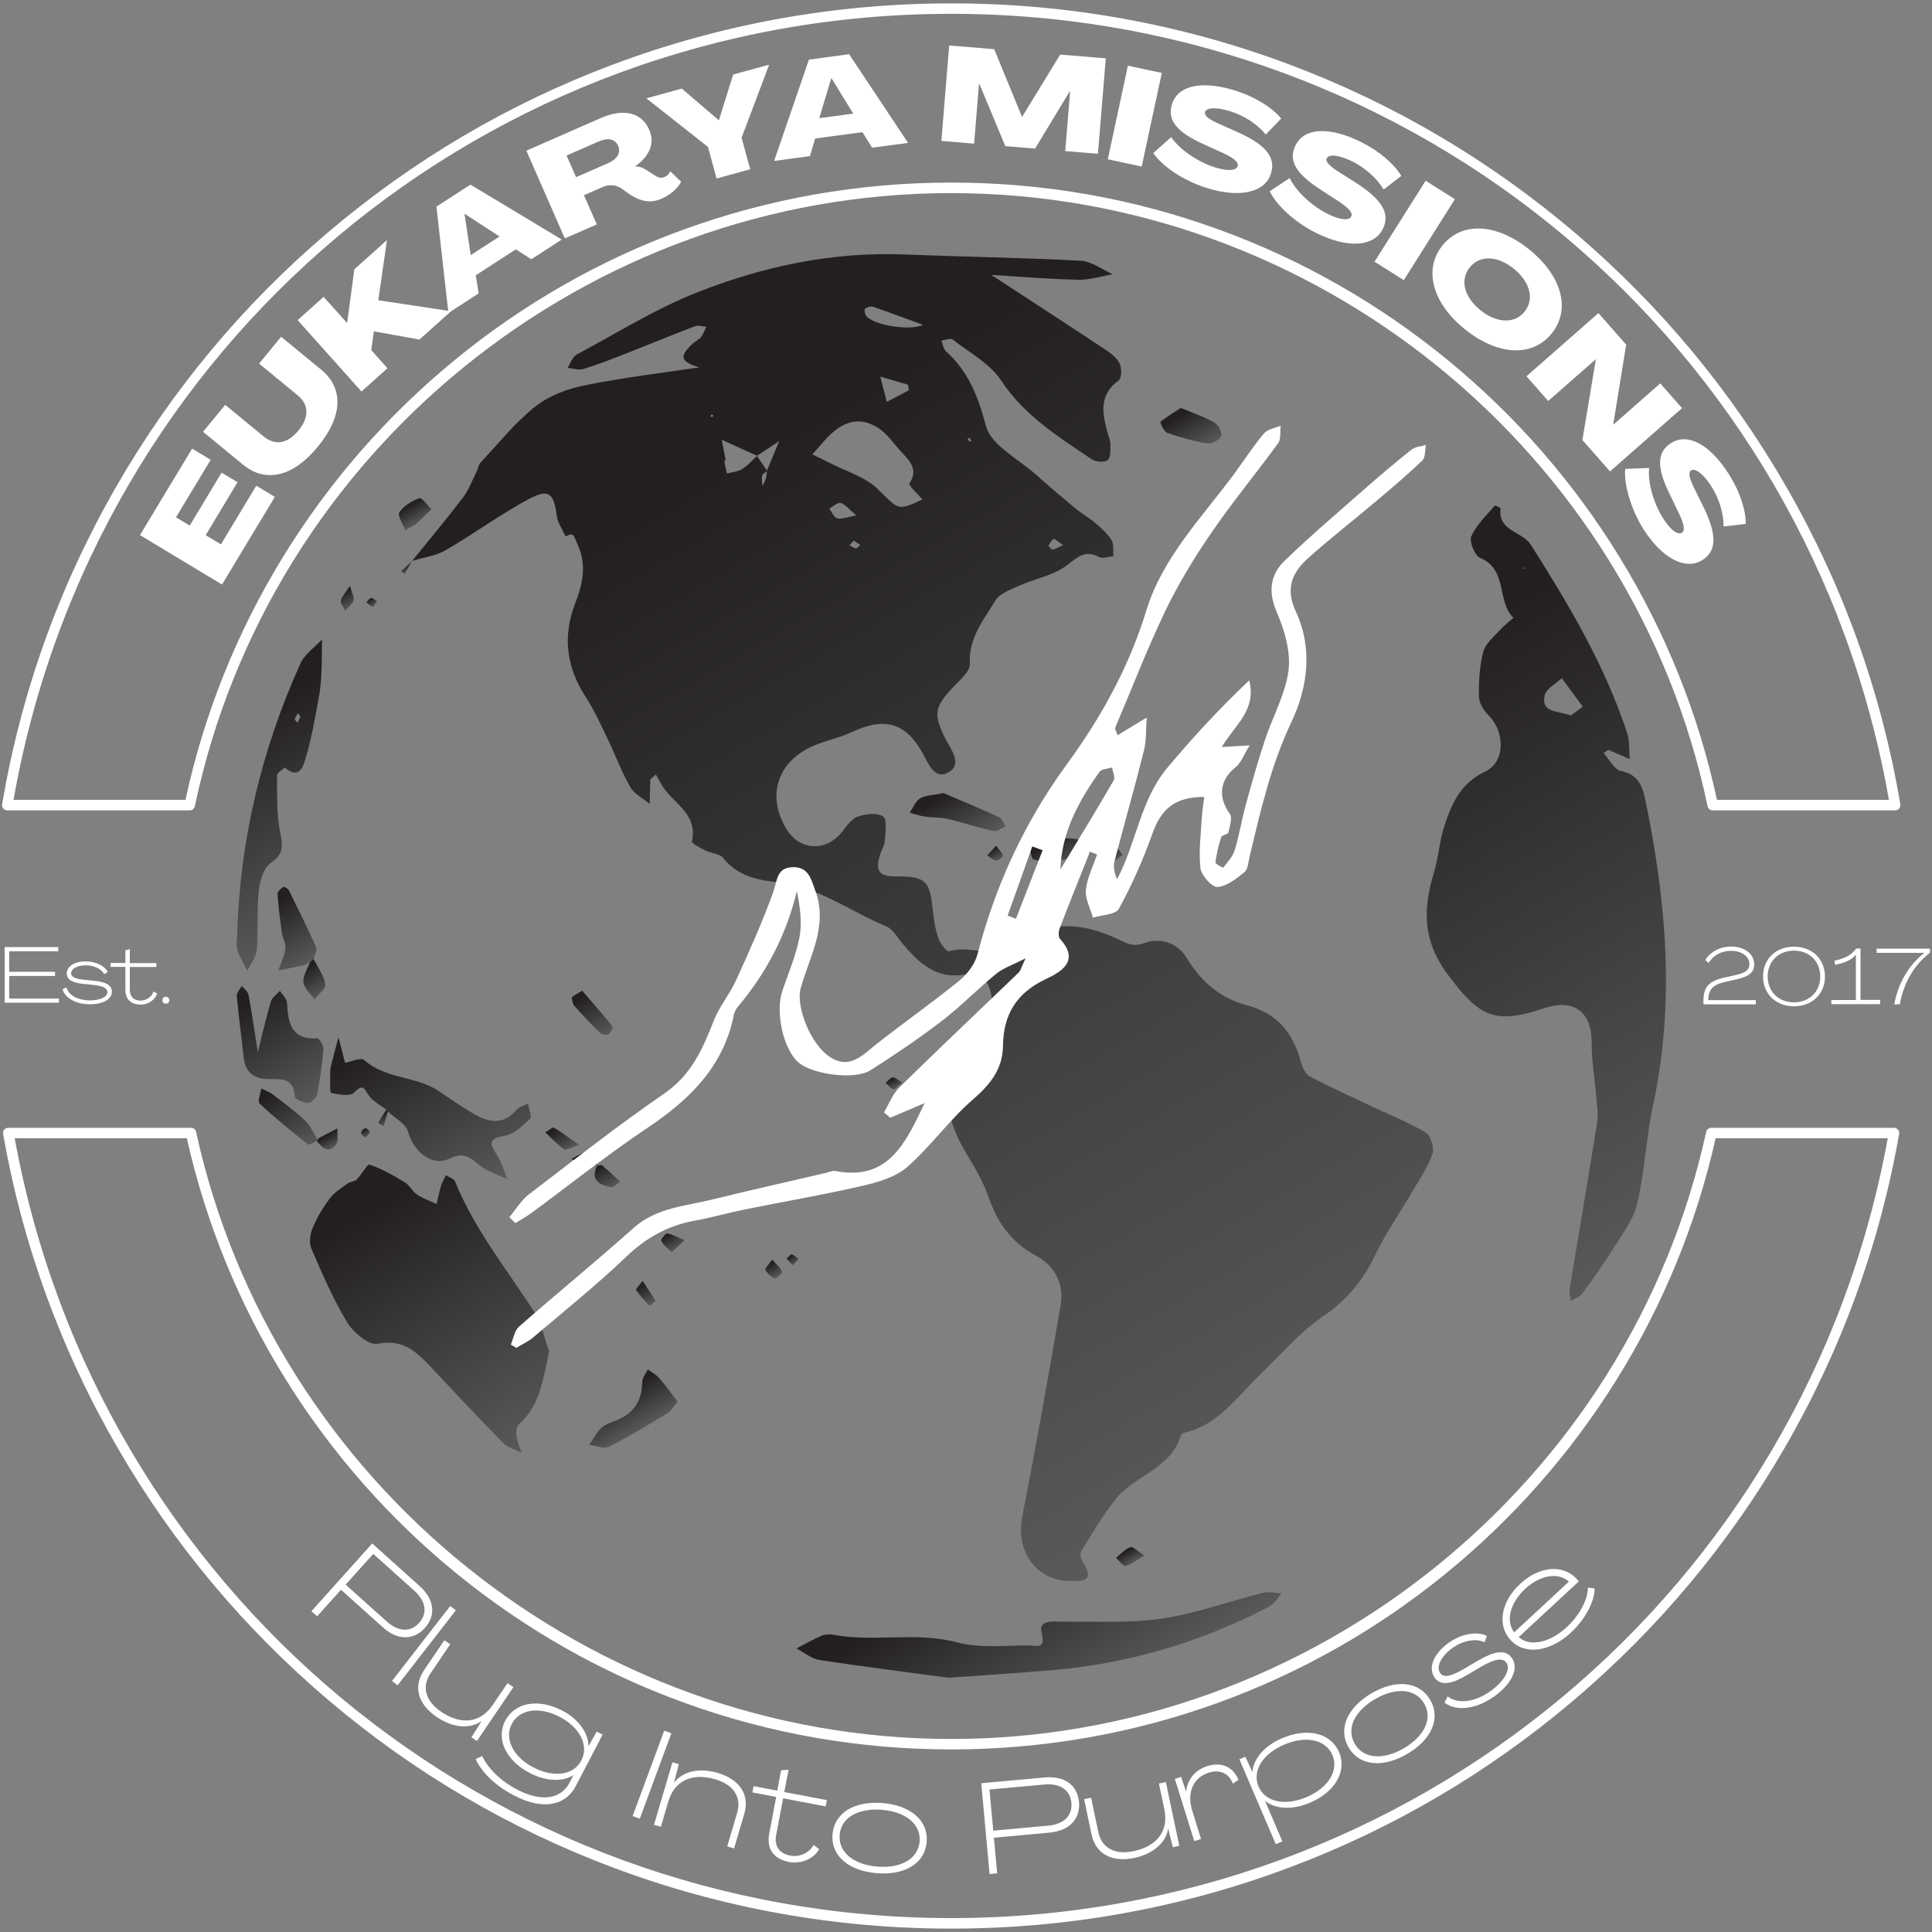 <?xml version="1.0" encoding="UTF-8" standalone="no"?>
<!-- Generator: Adobe Illustrator 26.3.0, SVG Export Plug-In . SVG Version: 6.00 Build 0)  -->

<svg
   version="1.1"
   id="Layer_1"
   sodipodi:docname="EM-w-tagline_V5.svg"
   x="0px"
   y="0px"
   viewBox="0 0 2000 2000"
   style="enable-background:new 0 0 2000 2000;"
   xml:space="preserve"
   inkscape:version="1.2 (dc2aedaf03, 2022-05-15)"
   xmlns:inkscape="http://www.inkscape.org/namespaces/inkscape"
   xmlns:sodipodi="http://sodipodi.sourceforge.net/DTD/sodipodi-0.dtd"
   xmlns="http://www.w3.org/2000/svg"
   xmlns:svg="http://www.w3.org/2000/svg"><rect x="0" y="0" width="2000" height="2000" fill="#808080" stroke="none"/><defs
   id="defs736" /><sodipodi:namedview
   id="namedview734"
   pagecolor="#777777"
   bordercolor="#000000"
   borderopacity="0.25"
   inkscape:showpageshadow="2"
   inkscape:pageopacity="0"
   inkscape:pagecheckerboard="0"
   inkscape:deskcolor="#d1d1d1"
   showgrid="false"
   inkscape:zoom="0.501"
   inkscape:cx="1007.984"
   inkscape:cy="1000"
   inkscape:window-width="1728"
   inkscape:window-height="1205"
   inkscape:window-x="392"
   inkscape:window-y="1544"
   inkscape:window-maximized="0"
   inkscape:current-layer="Layer_1" />
<style
   type="text/css"
   id="style402">
	.st0{fill:url(#SVGID_1_);}
	.st1{fill:url(#SVGID_00000016769508730712493550000016266454838617870750_);}
	.st2{fill:url(#SVGID_00000055685564493191638620000012195064978843497369_);}
	.st3{fill:url(#SVGID_00000157284689161974980760000014235869663587969703_);}
	.st4{fill:url(#SVGID_00000048497590072602059760000013982745897135969935_);}
	.st5{fill:url(#SVGID_00000132061613193654508320000009885839301320526776_);}
	.st6{fill:url(#SVGID_00000032647240894977764300000008129120443728000951_);}
	.st7{fill:url(#SVGID_00000039811895259382793830000001698941667910861997_);}
	.st8{fill:url(#SVGID_00000131361010089014163160000008119077390474019470_);}
	.st9{fill:url(#SVGID_00000041278674058696339530000010813526206489008283_);}
	.st10{fill:url(#SVGID_00000066517077243265153860000005334657730185472913_);}
	.st11{fill:url(#SVGID_00000035509820025442918340000016940115030817388441_);}
	.st12{fill:url(#SVGID_00000116212099874827298620000003813109217916216192_);}
	.st13{fill:url(#SVGID_00000128451434094559752240000012482357561670704032_);}
	.st14{fill:url(#SVGID_00000111888033658960295000000006679316087477890688_);}
	.st15{fill:url(#SVGID_00000055702595589925961700000013847237740140985480_);}
	.st16{fill:url(#SVGID_00000096028968971981168410000003830319569449407893_);}
	.st17{fill:url(#SVGID_00000124854794918469168430000003381436198049036953_);}
	.st18{fill:url(#SVGID_00000083058347830250588600000016085000399766218933_);}
	.st19{fill:url(#SVGID_00000088846283728435757150000014495130403967533200_);}
	.st20{fill:url(#SVGID_00000164471518652163561180000004400134175159497619_);}
	.st21{fill:url(#SVGID_00000165917352695638708010000009048588574246313129_);}
	.st22{fill:url(#SVGID_00000163048968405515453040000004158510548919100345_);}
	.st23{fill:url(#SVGID_00000083077679127666385540000001206258417901862053_);}
	.st24{fill:url(#SVGID_00000169542160859110246670000007032767865334784150_);}
	.st25{fill:url(#SVGID_00000043424189950704333600000009369698112021903283_);}
	.st26{fill:url(#SVGID_00000089575199097801433560000014976247930343205250_);}
	.st27{fill:url(#SVGID_00000112609042151394436130000009456728473039107251_);}
	.st28{fill:url(#SVGID_00000150081044897367450380000007681339984632374963_);}
	.st29{fill:url(#SVGID_00000044871028687879241420000015593388723466168226_);}
	.st30{fill:url(#SVGID_00000003078579162156524330000000989316288516564105_);}
	.st31{fill:url(#SVGID_00000021800897341260418040000015197164484842272915_);}
	.st32{fill:url(#SVGID_00000080185604084966668440000000530986788748661640_);}
	.st33{fill:#FFFFFF;}
</style>
<g
   id="g731">
	<g
   id="g637">
		
			<linearGradient
   id="SVGID_1_"
   gradientUnits="userSpaceOnUse"
   x1="712.929"
   y1="1699.727"
   x2="1393.574"
   y2="520.835"
   gradientTransform="matrix(1 0 0 -1 0 2000)">
			<stop
   offset="0.12"
   style="stop-color:#231F20"
   id="stop404" />
			<stop
   offset="1"
   style="stop-color:#58595B"
   id="stop406" />
		</linearGradient>
		<path
   class="st0"
   d="M426.8,580.5c17.6-21.9,35.7-43.4,52.7-65.8c6-7.8,9.4-17.7,13.9-26.6c1.5-3,1.9-7,4.1-9.3    c18.6-19.8,35.8-41.5,56.9-58.2c14.1-11.2,33.4-18.2,51.3-21.8c39.5-8,79.6-12.7,118.2-18.5c-19.6-5.9-21.2-11.2-6.6-24.9    c2.5-2.3,6.2-3.6,8.2-6.2c2.5-3.2,3.8-7.2,5.6-10.9c-3.8-0.3-8-1.9-11.3-0.7c-22.5,8.5-44.7,17.7-67.1,26.5    c-16,6.3-32.1,12.7-48.4,17.8c-5,1.6-11.2-0.6-16.8-1.1c3.1-4.7,5.1-11.4,9.4-13.7c41.6-22.3,82.3-47.8,126-64.9    c67.8-26.6,138.7-41.6,212.4-38.8c61.1,2.4,122.3,3.3,183.3,6.5c11.3,0.6,22.2,9.1,33.3,14c-11.9,2-23.8,6-35.7,5.7    c-30-0.6-59.9-3.2-90-5c39.6,25.9,77.8,50.6,115.8,75.8c6.4,4.2,13.4,9,16.8,15.4c2.6,4.6,2.4,15.5-0.7,17.9    c-21.6,15.8-16.7,35.6-11,56.1c0.9,3.3,2.5,6.7,2.4,10c-0.1,5.7,0.5,13.7-2.7,16.4c-3.3,2.7-12.3,2.1-16.4-0.6    c-34.6-23.3-69.9-45.2-94.1-81.8c-11.6-17.5-32.8-28.8-50.1-42.3c-2.3-1.7-7.7,0.5-11.6,1c1.5,3.8,1.9,8.7,4.6,11.1    c23.4,20.9,33.3,46.9,41.5,77.5c5.4,20.1,33.9,34.2,52.3,50.7c13.3,11.9,27,23.5,40.7,34.9c6.3,5.2,13.7,9.2,19.9,14.5    c6.3,5.4,12.8,11,17,17.9c2.7,4.3,1.4,11.1,2,16.7c-5,0.4-11,2.9-14.7,0.9c-14.3-7.6-21.6-0.6-33.1,8.2    c-14,10.9-33.8,14.2-50.6,21.8c-8.5,3.8-19.4,7.7-23.7,14.9c-12.2,20.1-28,38.8-26.5,65.6c0.4,7.8-10.5,16.9-17.5,24.3    c-19.4,20.8-20.3,27.8-8.2,52.5c5.7,11.5,19.2,27.1,2.9,35.9c-14.3,7.7-20.6-10.8-26.8-21.5c-17.7-30.7-39.1-36.3-72.7-20.5    c-14.6,6.9-31.4,9.4-45.6,17c-33.3,17.9-41.4,51.3-21.9,83.4c13.7,22.6,41.2,23.7,57.7,2.6c4.6-5.9,9.7-13.4,16.1-15.6    c8.2-2.8,20.3-4.2,26.3,0c4.3,3,2.2,16.3,1.7,24.9c-0.3,5-3.5,9.7-5,14.6c-4.2,13.8-3.7,22.5,15.6,22.4    c32.6-0.1,35.9,4.5,39.3,37.1c1,9.4,2.6,18.9,5.8,27.7c1.8,5.2,8.6,13.5,10.7,12.8c22.6-7.2,48.1,9.2,68.6-6.6    c35.8-27.6,72.2-22.5,109.1-4.7c8.9,4.3,14.3,6.5,25.3,2.6c16.2-5.8,34,0,43.6,16.3c14.5,24.3,35.2,41.3,61.6,48.2    c31.5,8.3,47.6,28.2,55.8,57.8c1.6,5.9,4.9,13.6,9.6,16c22.9,12,46.5,22.5,69.8,33.6c17,8,34.7,14.9,50.5,24.8    c5.1,3.2,8.6,15.9,6.5,22c-5.2,14.3-14.1,27.3-21.9,40.6c-12.5,21.4-26.8,41.9-37.5,64.2c-12.7,26.4-29.5,46.7-54.4,63.5    c-24.4,16.6-44,40.3-65.6,61c-23.4,22.4-42.2,50.8-76.7,58.9c-1.6,0.3-3.8,1.5-4.2,2.7c-10.4,35.3-49,41.8-68.6,67.4    c-12.8,16.6-23.6,34.7-34.6,52.6c-1.6,2.6-0.2,8.6,1.8,11.8c13.7,20.9-2.8,19.3-14.6,19c-34.9-0.8-55.2-31.7-48.3-66.6    c14.4-72.5,27-145.4,39.7-218.2c4-22.9-5.8-41.2-25.8-52c-25.3-13.6-39.7-34.2-48.8-60.7c-5.3-15.3-13.8-29.7-22.2-43.7    c-28.5-47.3-25.9-79,11-121.3c15.5-17.8,19.5-41.4,8.3-59.1c-2.7-4.3-11-8.8-15.2-7.6c-32.1,9.1-52.1-8-70.5-30    c-5.5-6.5-10.2-15.5-17.4-18.4c-37-15.3-70-40.8-111.4-45.4c-21.7-2.4-42.4-6.6-57.4-25.4c-3.6-4.6-12.4-4.7-18.4-7.7    c-5.2-2.6-14.3-7.4-13.8-9.4c6.7-29.8-21.8-40.2-32.3-60.2c-1.6-3.1-3.4-6.1-5-9c-3.8,3.5-5.8,4.4-5.8,5.4    c-0.4,8.3-0.4,16.7-0.6,25.1c-6.9-5.8-15.9-10.2-20.1-17.5c-8.9-15.3-15-32.2-22.7-48.2c-7.4-15.4-14.4-31.2-23.7-45.5    c-19.8-30.5-23.8-62.3-10.8-96.1c7.9-20.6,12.6-40.2,2.3-62c-3.5-7.3-2.8-12.8-12.1-7.6c-3.1-7.1-8.1-14-9.1-21.4    c-3.2-23.7-8.2-28.5-29.3-17.2c-29.5,15.8-56.6,35.9-85.6,52.7c-10.4,6-23.3,7.6-35.1,11.2l0.2,0.1L426.8,580.5z M793.9,487.3    c3.6-8.7,7.2-17.4,12.7-30.6c-10.6,7-16.7,11.1-22.9,15.1c-12.2-5.5-24.4-11.1-36.6-16.6c1.3,6.8,2.7,13.6,4,20.4    c0.1,0.6-1.3,1.5-1.2,2.1c0.7,4.2,1.7,8.3,2.6,12.5c5.3-1.4,11.3-1.9,15.7-4.6c5.8-3.5,10.4-9,15.5-13.6    c3.5,5.2,6.9,10.3,10.4,15.5c-1.8,1.7-4.8,3.1-5.2,5.1c-0.7,3.3,0.2,7,0.5,10.5c1.2-2.8,2.7-5.5,3.6-8.3    C793.7,492.3,793.6,489.8,793.9,487.3L793.9,487.3z M954.9,517c-5.2-6.1-14.6-14.7-13.6-16.3c9.2-13.8,1.6-22.5-7.1-31.6    c-8.6-9-15.7-20.5-26-26.7c-22.7-13.8-40.8-2.4-56.1,15.3c-3.7,4.3-7.4,8.4-11.1,12.7c5.8,2.8,11.6,5.5,17.3,8.5    c17.1,8.9,37.4,14.6,50.6,27.6C930.4,527.4,928.4,529.4,954.9,517L954.9,517z M955.3,336.2c-16.7-6.1-34-12.6-51.4-18.6    c-2.4-0.8-6.2,0.3-8.4,1.9c-0.9,0.6-0.4,5.1,0.8,7C902.9,336.8,943.9,342.9,955.3,336.2L955.3,336.2z M940.9,404    c-0.3-1.9-0.7-3.9-1-5.8c-9.5-2.8-19.1-5.5-28.6-8.3c2.2,8.7,4.4,17.4,6.7,26.1C925.6,412,933.3,408,940.9,404L940.9,404z     M886.5,533.6c-7.6-6.4-11.4-11.6-16.2-12.9c-3.2-0.9-7.9,3.7-11.9,5.9c2.7,3.5,4.9,9.1,8.2,10    C871.3,537.7,876.9,535.3,886.5,533.6z M1100.6,564.2c-6.5-4.3-9.3-6.8-9.8-6.4c-2.2,1.8-4.2,4.3-5.3,6.9c-0.3,0.8,3,4.4,4.2,4.2    C1092.7,568.4,1095.6,566.4,1100.6,564.2L1100.6,564.2z M883.6,559.7c-1.5,1.8-2.8,3.3-4.1,4.8c2.1,1.1,4.3,3,6.5,3.1    c1.5,0.1,3.1-2.3,4.6-3.6C888.5,562.7,886.4,561.4,883.6,559.7z M1003.6,453.2c-0.7,0.3-1.3,0.5-2,0.8c0.6,1,1.2,2.1,2,3.1    c0.1,0.1,1.2-0.6,1.9-0.9C1004.8,455.2,1004.2,454.2,1003.6,453.2L1003.6,453.2z M735.6,431c0.6,0.3,1.3,0.9,1.8,0.7    c0.4-0.1,0.6-1.1,0.9-1.7c-0.6-0.3-1.3-0.9-1.8-0.7C736.1,429.4,735.9,430.4,735.6,431L735.6,431z"
   id="path409" />
		
			<linearGradient
   id="SVGID_00000077284550221181135870000009755737804875946682_"
   gradientUnits="userSpaceOnUse"
   x1="1404.681"
   y1="1394.046"
   x2="1781.01"
   y2="742.258"
   gradientTransform="matrix(1 0 0 -1 0 2000)">
			<stop
   offset="0.12"
   style="stop-color:#231F20"
   id="stop411" />
			<stop
   offset="1"
   style="stop-color:#58595B"
   id="stop413" />
		</linearGradient>
		<path
   style="fill:url(#SVGID_00000077284550221181135870000009755737804875946682_);"
   d="M1660.1,779.7c5.9,6.4,11,17,17.9,18.4    c17.3,3.4,22.1,15,25,28.9c22,105.4,31.2,211.1,8.1,317.8c-7.2,33.6-8.4,68.5-16.4,101.8c-4.1,17.2-16.5,32.6-26.2,48.2    c-9.4,15.2-19.9,29.9-30.6,44.4c-2.5,3.5-7.7,5-11.7,7.3c-0.5-4.1-2-8.3-1.3-12.1c9.4-57.6,19.4-115.1,28.5-172.7    c1.3-8.2-0.2-17-0.9-25.5c-1.5-18.8-4.9-37.6-4.8-56.4c0.1-32.5-18.3-46.5-49.8-35.9c-51.4,17.2-67.1,8.2-99.7-35.8    c-25.4-34.2-25.3-66.9-14-104c5-16.3,5.8-33.9,11.3-50c7.6-22.6,16.5-43.3,41.8-55.3c21.7-10.3,20.6-41.9,3-59    c-4.9-4.7-9.3-12.6-9.4-19c-0.1-15.4,0.7-31.3,4.6-46.1c2.2-8.4,10.8-15.3,17.1-22.4c4.2-4.7,9.4-8.5,14.1-12.8    c-17.6-16.9-5.6-50-34.4-61.9c-5.6-2.3-11.6-17-9.2-22.4c5.2-11.9,15.6-21.5,24.2-31.7c0.4-0.5,6.1,2,6.1,2.6    c-3.3,23.9,22.3,23.7,31.3,37.8c39.3,61.9,76.6,124.7,99.7,194.9c2.8,8.4,1.9,18,2.7,27c-7.4-3.2-14.8-6.4-22.3-9.6    C1663.1,777.5,1661.6,778.6,1660.1,779.7L1660.1,779.7z M1626.1,740.7c3.2-2.3,7.8-5.7,12.4-9.1c-7.2-9.9-14.5-19.7-21.8-29.6    c-6.2,6-16.2,11-17.7,18C1595.2,738.3,1612.4,735.4,1626.1,740.7L1626.1,740.7z M1578.8,588.9l-0.5-2l-1,1.5L1578.8,588.9    L1578.8,588.9z"
   id="path416" />
		
			<linearGradient
   id="SVGID_00000033362666757816260510000011126208373968845986_"
   gradientUnits="userSpaceOnUse"
   x1="369.296"
   y1="787.067"
   x2="537.9"
   y2="495.076"
   gradientTransform="matrix(1 0 0 -1 0 2000)">
			<stop
   offset="0.12"
   style="stop-color:#231F20"
   id="stop418" />
			<stop
   offset="1"
   style="stop-color:#58595B"
   id="stop420" />
		</linearGradient>
		<path
   style="fill:url(#SVGID_00000033362666757816260510000011126208373968845986_);"
   d="M568.5,1398.9    c-6.4,30-9.7,56.5-31.5,75.7c-2.4,2.2-3,8-2.4,11.8c0.8,6,3.4,11.7,5.3,17.4c-6.4-3.2-14.1-5.1-18.9-9.9    c-24.2-24.5-47.6-49.7-71.2-74.7c-15.9-16.9-30.1-34-59-28.1c-8.9,1.8-25.1-11.7-31.4-22.2c-14.6-24.1-25.9-50.4-37.1-76.4    c-2.6-6-1.2-15.2,1.4-21.6c4.6-10.8,10.8-21.2,18-30.6c4.7-6.2,11.9-10.6,18.3-15.3c2.6-1.9,6.9-1.7,9.1-3.9    c5.1-5,11.2-16.3,13.5-15.5c12.8,4.4,24.8,11.3,36.5,18.3c4.9,3,7.7,9.5,12.6,12.7c6.2,4.1,13.5,6.6,20.3,9.8    c1.5-6.3,2.7-12.7,4.6-18.9c1.1-3.8,3.3-7.3,5-10.9c3.2,2.1,8.3,3.5,9.5,6.5c19.8,49,52.7,89.8,81.1,133.6    C560.7,1369.9,563.9,1386.6,568.5,1398.9L568.5,1398.9z"
   id="path423" />
		
			<linearGradient
   id="SVGID_00000125560852064865629470000018406364247122345626_"
   gradientUnits="userSpaceOnUse"
   x1="1025.196"
   y1="409.217"
   x2="1128.762"
   y2="229.774"
   gradientTransform="matrix(1 0 0 -1 0 2000)">
			<stop
   offset="0.12"
   style="stop-color:#231F20"
   id="stop425" />
			<stop
   offset="1"
   style="stop-color:#58595B"
   id="stop427" />
		</linearGradient>
		<path
   style="fill:url(#SVGID_00000125560852064865629470000018406364247122345626_);"
   d="M982.1,1736.8    c-36.5-4.9-85.1-11-133.5-18.3c-8.4-1.3-16.1-7.8-24.1-12c8.5-4.4,16.8-9.3,25.6-13.1c3.7-1.6,8.7-1.8,12.8-1.1    c42.1,8,85-3.5,127.5,7.8c23.8,6.4,50.3,3.2,75.6,3.2c5.8,0,17,5,12.3-12.9c-3.9-14.8,13.8-11.5,24.6-11.6    c33.3-0.4,67.1,1.7,99.8-3.2c35.4-5.4,69.7-17.9,104.6-26.7c6-1.5,12.8,0.2,19.3,0.5c-4.1,4.7-7.4,11-12.6,13.7    c-71.1,37.1-146.6,59.5-226.6,66C1056.6,1731.7,1025.7,1733.7,982.1,1736.8L982.1,1736.8z"
   id="path430" />
		
			<linearGradient
   id="SVGID_00000152966983326713485470000014217210349738187161_"
   gradientUnits="userSpaceOnUse"
   x1="393.796"
   y1="951.202"
   x2="501.031"
   y2="765.415"
   gradientTransform="matrix(1 0 0 -1 0 2000)">
			<stop
   offset="0.12"
   style="stop-color:#231F20"
   id="stop432" />
			<stop
   offset="1"
   style="stop-color:#58595B"
   id="stop434" />
		</linearGradient>
		<path
   style="fill:url(#SVGID_00000152966983326713485470000014217210349738187161_);"
   d="M400,1148.8c-6.1-4.7-13.6-8.4-17.9-14.3    c-5-6.9-5.8-13.6-15.5-3.4c-4,4.2-15.9,2-23.7,0.3c-1.6-0.3-1-11.5-1.1-17.7c0-3.4,0-6.9,0.8-10.2c2.4-9.9,5.2-19.8,7.8-29.6    c2.4,9.4,4.9,18.9,6.8,26.3c6-1,16.4-5.9,19.9-2.8c22.2,19.9,53.7,16.3,77.1,32.1c12.1,8.1,24.1,16.5,36.7,23.8    c15.3,8.9,30.4,11.5,43.8-4.4c2.7-3.2,7.9-4.4,11.9-6.5c0.8,5.4,4.3,13.6,2.1,15.7c-7.5,7.3-16.5,16-26.1,17.6    c-16.5,2.8-16.3,7.6-8.4,19.7c5,7.6,7.5,16.8,11.1,25.3c-9.6-4.6-20.3-7.8-28.5-14.2c-9.8-7.7-16.3-14.6-31.2-7.2    c-18.2,9-37.2-6.8-43.3-28c-2.3-8.2-13.6-13.8-20.7-20.7L400,1148.8L400,1148.8z"
   id="path437" />
		
			<linearGradient
   id="SVGID_00000167389382782920968230000011443657608184656795_"
   gradientUnits="userSpaceOnUse"
   x1="230.083"
   y1="1278.373"
   x2="359.26"
   y2="1054.658"
   gradientTransform="matrix(1 0 0 -1 0 2000)">
			<stop
   offset="0.12"
   style="stop-color:#231F20"
   id="stop439" />
			<stop
   offset="1"
   style="stop-color:#58595B"
   id="stop441" />
		</linearGradient>
		<path
   style="fill:url(#SVGID_00000167389382782920968230000011443657608184656795_);"
   d="M245.5,968.3    c2.7-98.3,25.2-192.1,65.5-281.5c4.4-9.7,14.7-16.6,22.3-24.8c-0.1,11.1,0,22.1-0.5,33.2c-0.4,9.1-1.1,18.3-2.8,27.2    c-3.9,20.8-7.4,41.9-13.5,62.1c-2.2,7.6-6.2,23.4-21.3,10.3c-0.4-0.3-8.4,5.1-8.4,7.8c0.1,19.3-0.6,39.1,3,57.8    c2.7,13.9,5,23.1-9.3,32.8c-7.4,5-11.5,18.5-12.6,28.6c-2.2,20.5-0.4,41.3-2.1,61.8c-0.6,7.3-6.4,14.2-9.8,21.3    c-3.5-7-7.8-13.8-10.2-21.3C244.2,979,245.5,973.4,245.5,968.3L245.5,968.3z M311.1,741.7c-1-1.3-1.8-2.3-2.6-3.3    c-1.2,2-2.9,3.9-3.4,6.1c-0.2,0.9,2,2.4,3.1,3.7C309.1,745.9,310.2,743.8,311.1,741.7L311.1,741.7z"
   id="path444" />
		
			<linearGradient
   id="SVGID_00000079445006768775503580000012441832851588441002_"
   gradientUnits="userSpaceOnUse"
   x1="251.874"
   y1="980.318"
   x2="321.8"
   y2="859.225"
   gradientTransform="matrix(1 0 0 -1 0 2000)">
			<stop
   offset="0.12"
   style="stop-color:#231F20"
   id="stop446" />
			<stop
   offset="1"
   style="stop-color:#58595B"
   id="stop448" />
		</linearGradient>
		<path
   style="fill:url(#SVGID_00000079445006768775503580000012441832851588441002_);"
   d="M266.9,1089.2    c4.1-16.4,8.3-34.6,13.5-52.5c1.2-4.2,6.2-7.4,9.4-11c2.5,4.1,7,8,7.3,12.3c1.1,20.6,3.9,38.5,31.4,36.9c2-0.1,6.6,7.5,6.3,11.3    c-1.3,15.6-3.5,31.3-6.5,46.6c-0.7,3.7-6.1,9-9.2,9c-4.9,0-13.8-3.9-13.9-6.4c-0.6-19.5-13.8-18.4-27-18.4    c-14.9,0-24.2-6.5-25.9-22.2c-2.3-21.3-5.3-42.6-7.2-63.9c-0.3-3.2,3.4-6.8,5.2-10.2c2.4,3,6.4,5.8,7,9.1    C261,1050.4,264,1071.2,266.9,1089.2L266.9,1089.2z"
   id="path451" />
		
			<linearGradient
   id="SVGID_00000078747167712567923360000012405471539262842029_"
   gradientUnits="userSpaceOnUse"
   x1="635.302"
   y1="562.129"
   x2="660.37"
   y2="518.694"
   gradientTransform="matrix(1 0 0 -1 0 2000)">
			<stop
   offset="0.12"
   style="stop-color:#231F20"
   id="stop453" />
			<stop
   offset="1"
   style="stop-color:#58595B"
   id="stop455" />
		</linearGradient>
		<path
   style="fill:url(#SVGID_00000078747167712567923360000012405471539262842029_);"
   d="M701.4,1450.9    c-4.1,4.8-6.6,9.7-10.6,12.2c-19.8,12-39.6,24.1-60.2,34.5c-5.2,2.6-13.7-1.1-20.6-1.9c3.9-5.8,7.2-12.2,12-17    c3.4-3.5,8.7-5.6,13.5-7.3c19.1-6.9,29.2-19.8,29.3-40.6c0-4.4,3.7-8.7,5.8-13.1c3.9,2.8,8.4,5.1,11.5,8.6    C688.8,1433.8,694.6,1442.1,701.4,1450.9L701.4,1450.9z"
   id="path458" />
		
			<linearGradient
   id="SVGID_00000140730855849223439080000005029740577118917030_"
   gradientUnits="userSpaceOnUse"
   x1="972.227"
   y1="1184.856"
   x2="1006.934"
   y2="1124.727"
   gradientTransform="matrix(1 0 0 -1 0 2000)">
			<stop
   offset="0.12"
   style="stop-color:#231F20"
   id="stop460" />
			<stop
   offset="1"
   style="stop-color:#58595B"
   id="stop462" />
		</linearGradient>
		<path
   style="fill:url(#SVGID_00000140730855849223439080000005029740577118917030_);"
   d="M976.7,821c17.2,7.3,37.5,15.8,57.5,24.9    c3.1,1.4,4.6,6.3,6.9,9.6c-4.3,1.7-9.1,5.6-13,4.7c-15.7-3.4-31.1-8.7-46.8-12.4c-7.7-1.8-16-1.3-24-2.5c-5.3-0.7-10.4-2.6-15.6-4    c3.5-5.1,6-11.9,10.8-14.9C958,823.2,965.5,823.3,976.7,821L976.7,821z"
   id="path465" />
		
			<linearGradient
   id="SVGID_00000033369041439875458180000007741564573222049697_"
   gradientUnits="userSpaceOnUse"
   x1="274.148"
   y1="1070.744"
   x2="314.721"
   y2="1000.523"
   gradientTransform="matrix(1 0 0 -1 0 2000)">
			<stop
   offset="0.12"
   style="stop-color:#231F20"
   id="stop467" />
			<stop
   offset="1"
   style="stop-color:#58595B"
   id="stop469" />
		</linearGradient>
		<path
   style="fill:url(#SVGID_00000033369041439875458180000007741564573222049697_);"
   d="M320.9,995.8c-2.2,1.2-4.4,2.9-6.8,3.5    c-8.6,1.9-17.3,3.5-25.9,5.2c2.6-7.5,6.3-14.8,7.3-22.6c0.7-5.2-2.9-10.7-3.7-16.3c-1.9-13.4-3.6-26.8-4.5-40.2    c-0.1-2.4,3.4-5.5,6-7.3c0.7-0.5,4.8,1.6,5.7,3.4c9.7,19.6,19.4,39.2,28.3,59.2c1.3,3-1.7,8-2.7,12.1    C323.5,993.8,322.3,994.8,320.9,995.8L320.9,995.8z"
   id="path472" />
		
			<linearGradient
   id="SVGID_00000043430139476899049880000009183445357524901556_"
   gradientUnits="userSpaceOnUse"
   x1="1221.347"
   y1="1577.026"
   x2="1245.329"
   y2="1535.466"
   gradientTransform="matrix(1 0 0 -1 0 2000)">
			<stop
   offset="0.12"
   style="stop-color:#231F20"
   id="stop474" />
			<stop
   offset="1"
   style="stop-color:#58595B"
   id="stop476" />
		</linearGradient>
		<path
   style="fill:url(#SVGID_00000043430139476899049880000009183445357524901556_);"
   d="M1222.4,422.3c13.6,5.7,24.9,9.4,35,15.3    c4,2.3,8.2,10.8,6.8,13.9c-1.8,4-9.7,8.3-14.1,7.6c-14.2-2.3-28.2-6.2-41.8-11c-3.5-1.2-7.6-11-7.1-11.4    C1207.7,431.4,1215.2,427,1222.4,422.3L1222.4,422.3z"
   id="path479" />
		
			<linearGradient
   id="SVGID_00000044176649900951132880000015886634594501899962_"
   gradientUnits="userSpaceOnUse"
   x1="276.818"
   y1="876.9"
   x2="314.803"
   y2="811.158"
   gradientTransform="matrix(1 0 0 -1 0 2000)">
			<stop
   offset="0.12"
   style="stop-color:#231F20"
   id="stop481" />
			<stop
   offset="1"
   style="stop-color:#58595B"
   id="stop483" />
		</linearGradient>
		<path
   style="fill:url(#SVGID_00000044176649900951132880000015886634594501899962_);"
   d="M327.9,1181.2c-3.1,1.3-7.8,4.6-9.1,3.5    c-17.1-13.6-34.1-27.4-50.1-42.3c-2.3-2.1,1-10.3,1.7-15.6c4,2,8.5,3.5,12,6.2c11.4,8.7,23,17.2,33.5,27.1    c5.5,5.2,8.7,13,12.9,19.6L327.9,1181.2L327.9,1181.2z"
   id="path486" />
		
			<linearGradient
   id="SVGID_00000040554414198321807040000012482448815037923997_"
   gradientUnits="userSpaceOnUse"
   x1="1088.691"
   y1="1135.215"
   x2="1106.643"
   y2="1104.072"
   gradientTransform="matrix(1 0 0 -1 0 2000)">
			<stop
   offset="0.12"
   style="stop-color:#231F20"
   id="stop488" />
			<stop
   offset="1"
   style="stop-color:#58595B"
   id="stop490" />
		</linearGradient>
		<path
   style="fill:url(#SVGID_00000040554414198321807040000012482448815037923997_);"
   d="M1087.8,891.9    c-6.6-0.7-13.1-0.1-18.2-2.5c-2.1-0.9-3.6-10.2-1.7-12c10.3-10.3,46.4-12.9,58.1-4.8c2.3,1.5,4.7,5.8,4.1,7.9    c-0.7,2.4-4.6,5-7.4,5.6C1110.9,888.5,1099.1,890.1,1087.8,891.9z"
   id="path493" />
		
			<linearGradient
   id="SVGID_00000124162933140180083990000017407274327716670852_"
   gradientUnits="userSpaceOnUse"
   x1="599.874"
   y1="972.996"
   x2="626.337"
   y2="927.17"
   gradientTransform="matrix(1 0 0 -1 0 2000)">
			<stop
   offset="0.12"
   style="stop-color:#231F20"
   id="stop495" />
			<stop
   offset="1"
   style="stop-color:#58595B"
   id="stop497" />
		</linearGradient>
		<path
   style="fill:url(#SVGID_00000124162933140180083990000017407274327716670852_);"
   d="M602.6,1025.5    c10.5,12.2,21.2,24.2,31.2,36.7c1,1.2-1.5,6.9-3.8,8.5c-1.9,1.2-6.9,0.3-8.7-1.4c-9.1-8.8-17.9-18-26.3-27.5c-2-2.2-2.9-6-3-9.1    C592,1031.4,595.6,1030.1,602.6,1025.5L602.6,1025.5z"
   id="path500" />
		
			<linearGradient
   id="SVGID_00000009578272661624583100000013569561825157698222_"
   gradientUnits="userSpaceOnUse"
   x1="423.253"
   y1="1478.981"
   x2="434.515"
   y2="1459.483"
   gradientTransform="matrix(1 0 0 -1 0 2000)">
			<stop
   offset="0.12"
   style="stop-color:#231F20"
   id="stop502" />
			<stop
   offset="1"
   style="stop-color:#58595B"
   id="stop504" />
		</linearGradient>
		<path
   style="fill:url(#SVGID_00000009578272661624583100000013569561825157698222_);"
   d="M419.5,548.9c-2.3-6.3-8.3-15.1-6.1-18.5    c4.4-6.7,12.8-11.8,20.7-14.7c2.5-0.9,8.3,7.3,12.6,11.4c-5.6,5.3-11.1,10.7-16.7,16C426.5,545.1,423,547,419.5,548.9L419.5,548.9    z"
   id="path507" />
		
			<linearGradient
   id="SVGID_00000067217448845426672930000010418802494775713933_"
   gradientUnits="userSpaceOnUse"
   x1="315.009"
   y1="1001.678"
   x2="333.326"
   y2="969.958"
   gradientTransform="matrix(1 0 0 -1 0 2000)">
			<stop
   offset="0.12"
   style="stop-color:#231F20"
   id="stop509" />
			<stop
   offset="1"
   style="stop-color:#58595B"
   id="stop511" />
		</linearGradient>
		<path
   style="fill:url(#SVGID_00000067217448845426672930000010418802494775713933_);"
   d="M324.6,992.8c4.4,8.6,10.7,17,12.2,26.1    c0.8,4.4-7.2,10.4-11.3,15.7c-4-5.9-10.7-11.4-11.4-17.6c-0.7-6.8,4.3-14,6.8-21.1C322.1,994.8,323.4,993.8,324.6,992.8    L324.6,992.8z"
   id="path514" />
		
			<linearGradient
   id="SVGID_00000103948931677019759930000002494029399808661415_"
   gradientUnits="userSpaceOnUse"
   x1="619.883"
   y1="794.511"
   x2="633.583"
   y2="770.734"
   gradientTransform="matrix(1 0 0 -1 0 2000)">
			<stop
   offset="0.12"
   style="stop-color:#231F20"
   id="stop516" />
			<stop
   offset="1"
   style="stop-color:#58595B"
   id="stop518" />
		</linearGradient>
		<path
   style="fill:url(#SVGID_00000103948931677019759930000002494029399808661415_);"
   d="M618.1,1206.6c1.7-0.1,4.1-1.1,5.1-0.3    c6.5,5.4,12.6,11.2,18.8,16.9c-3,2-6.5,6.3-9,5.8C620.7,1226.8,610.8,1222,618.1,1206.6L618.1,1206.6L618.1,1206.6z"
   id="path521" />
		
			<linearGradient
   id="SVGID_00000111182732562594982510000006799635483116566964_"
   gradientUnits="userSpaceOnUse"
   x1="574.54"
   y1="834.103"
   x2="589.134"
   y2="808.886"
   gradientTransform="matrix(1 0 0 -1 0 2000)">
			<stop
   offset="0.12"
   style="stop-color:#231F20"
   id="stop523" />
			<stop
   offset="1"
   style="stop-color:#58595B"
   id="stop525" />
		</linearGradient>
		<path
   style="fill:url(#SVGID_00000111182732562594982510000006799635483116566964_);"
   d="M599.4,1185.2    c-8.8,2.7-13.8,5.9-15.5,4.6c-7-5.1-13-11.6-19.4-17.6c3.1-1.7,7.3-5.7,8.9-4.8C581.1,1171.7,588,1177.2,599.4,1185.2    L599.4,1185.2z"
   id="path528" />
		
			<linearGradient
   id="SVGID_00000016786798878185319470000012093930902847379385_"
   gradientUnits="userSpaceOnUse"
   x1="1165.695"
   y1="396.129"
   x2="1173.489"
   y2="382.578"
   gradientTransform="matrix(1 0 0 -1 0 2000)">
			<stop
   offset="0.12"
   style="stop-color:#231F20"
   id="stop530" />
			<stop
   offset="1"
   style="stop-color:#58595B"
   id="stop532" />
		</linearGradient>
		<path
   style="fill:url(#SVGID_00000016786798878185319470000012093930902847379385_);"
   d="M1184.8,1610.2    c-8.8,5.2-13.8,9.7-19.6,10.9c-2.6,0.5-6.6-5.5-9.9-8.5c4.9-3.9,9.2-8.9,14.8-11C1172.6,1600.6,1177.3,1605.6,1184.8,1610.2    L1184.8,1610.2z"
   id="path535" />
		
			<linearGradient
   id="SVGID_00000039816961500043860620000001415194067993307529_"
   gradientUnits="userSpaceOnUse"
   x1="337.947"
   y1="826.382"
   x2="345.939"
   y2="812.582"
   gradientTransform="matrix(1 0 0 -1 0 2000)">
			<stop
   offset="0.12"
   style="stop-color:#231F20"
   id="stop537" />
			<stop
   offset="1"
   style="stop-color:#58595B"
   id="stop539" />
		</linearGradient>
		<path
   style="fill:url(#SVGID_00000039816961500043860620000001415194067993307529_);"
   d="M328.9,1179.6c0.6-0.6,1.1-1.4,1.8-1.8    c6.2-3.3,12.3-6.5,18.5-9.7c-0.2,5.5,1.5,12.4-1.1,16.2c-7.5,10.7-14.2,4.1-20.1-3L328.9,1179.6L328.9,1179.6z"
   id="path542" />
		
			<linearGradient
   id="SVGID_00000163039425798492366900000004973548066970770313_"
   gradientUnits="userSpaceOnUse"
   x1="602.583"
   y1="806.7"
   x2="612.213"
   y2="790.07"
   gradientTransform="matrix(1 0 0 -1 0 2000)">
			<stop
   offset="0.12"
   style="stop-color:#231F20"
   id="stop544" />
			<stop
   offset="1"
   style="stop-color:#58595B"
   id="stop546" />
		</linearGradient>
		<path
   style="fill:url(#SVGID_00000163039425798492366900000004973548066970770313_);"
   d="M618.1,1206.5c-2.5,0.1-5.3,0.9-7.5,0.2    c-6.6-2-12.9-4.6-19.4-6.9c5.9-2.7,11.6-7.1,17.7-7.9C620.3,1190.5,621.2,1197.7,618.1,1206.5L618.1,1206.5L618.1,1206.5z"
   id="path549" />
		
			<linearGradient
   id="SVGID_00000031202725687129761750000001426346274440557697_"
   gradientUnits="userSpaceOnUse"
   x1="661.104"
   y1="671.63"
   x2="674.01"
   y2="649.292"
   gradientTransform="matrix(1 0 0 -1 0 2000)">
			<stop
   offset="0.12"
   style="stop-color:#231F20"
   id="stop551" />
			<stop
   offset="1"
   style="stop-color:#58595B"
   id="stop553" />
		</linearGradient>
		<path
   style="fill:url(#SVGID_00000031202725687129761750000001426346274440557697_);"
   d="M665.2,1326c5.6,8.4,9.7,14.4,13.3,20.7    c0.2,0.4-5.9,5.2-6.1,5c-5-5.1-9.9-10.5-14-16.3C657.8,1334.7,661.4,1331,665.2,1326z"
   id="path556" />
		
			<linearGradient
   id="SVGID_00000077325363334996860160000003239760265328237971_"
   gradientUnits="userSpaceOnUse"
   x1="691.781"
   y1="724.104"
   x2="701.461"
   y2="707.325"
   gradientTransform="matrix(1 0 0 -1 0 2000)">
			<stop
   offset="0.12"
   style="stop-color:#231F20"
   id="stop558" />
			<stop
   offset="1"
   style="stop-color:#58595B"
   id="stop560" />
		</linearGradient>
		<path
   style="fill:url(#SVGID_00000077325363334996860160000003239760265328237971_);"
   d="M708.6,1283.9    c-9.2,8.5-13.2,12.5-13.4,12.3c-4-3.5-8.1-7.1-10.7-11.7c-0.7-1.2,4.5-8,6.1-7.7C696.2,1277.8,701.4,1280.9,708.6,1283.9    L708.6,1283.9z"
   id="path563" />
		
			<linearGradient
   id="SVGID_00000018214846844770305460000012177584512988170880_"
   gradientUnits="userSpaceOnUse"
   x1="795.622"
   y1="693.915"
   x2="804.96"
   y2="677.773"
   gradientTransform="matrix(1 0 0 -1 0 2000)">
			<stop
   offset="0.12"
   style="stop-color:#231F20"
   id="stop565" />
			<stop
   offset="1"
   style="stop-color:#58595B"
   id="stop567" />
		</linearGradient>
		<path
   style="fill:url(#SVGID_00000018214846844770305460000012177584512988170880_);"
   d="M799.4,1303.9c4.6,5.3,8.5,8.4,10.1,12.5    c0.5,1.3-5.9,7.6-7.3,7c-3.9-1.6-7.9-5.1-9.8-8.8C791.7,1312.9,796.1,1308.8,799.4,1303.9z"
   id="path570" />
		
			<linearGradient
   id="SVGID_00000075153153474653725210000015081331517273016231_"
   gradientUnits="userSpaceOnUse"
   x1="1149.637"
   y1="1122.216"
   x2="1156.338"
   y2="1110.551"
   gradientTransform="matrix(1 0 0 -1 0 2000)">
			<stop
   offset="0.12"
   style="stop-color:#231F20"
   id="stop572" />
			<stop
   offset="1"
   style="stop-color:#58595B"
   id="stop574" />
		</linearGradient>
		<path
   style="fill:url(#SVGID_00000075153153474653725210000015081331517273016231_);"
   d="M1154.4,875.1c3.3,4.2,5.6,7.1,7.8,10    c-3.1,2-6.3,5.8-9.3,5.7c-2.8-0.1-5.5-4.4-8.1-6.8C1147.5,881.4,1150.3,878.9,1154.4,875.1L1154.4,875.1z"
   id="path577" />
		
			<linearGradient
   id="SVGID_00000114068741358553602880000011489624328815027854_"
   gradientUnits="userSpaceOnUse"
   x1="354.884"
   y1="1389.3"
   x2="364.863"
   y2="1372.072"
   gradientTransform="matrix(1 0 0 -1 0 2000)">
			<stop
   offset="0.12"
   style="stop-color:#231F20"
   id="stop579" />
			<stop
   offset="1"
   style="stop-color:#58595B"
   id="stop581" />
		</linearGradient>
		<path
   style="fill:url(#SVGID_00000114068741358553602880000011489624328815027854_);"
   d="M362.3,606.4c2.1,8,4.7,12.3,3.7,15.2    c-1.4,4.1-5.7,7.1-8.6,10.7c-1.6-3.5-5-7.3-4.5-10.4C353.6,617.7,357.4,614.1,362.3,606.4L362.3,606.4z"
   id="path584" />
		
			<linearGradient
   id="SVGID_00000064339219430415245830000014533263750529350818_"
   gradientUnits="userSpaceOnUse"
   x1="922.551"
   y1="884.111"
   x2="928.507"
   y2="873.786"
   gradientTransform="matrix(1 0 0 -1 0 2000)">
			<stop
   offset="0.12"
   style="stop-color:#231F20"
   id="stop586" />
			<stop
   offset="1"
   style="stop-color:#58595B"
   id="stop588" />
		</linearGradient>
		<path
   style="fill:url(#SVGID_00000064339219430415245830000014533263750529350818_);"
   d="M933.9,1120.6c-4.2,3.5-7.1,7.6-8.8,7.1    c-3.2-0.9-5.6-4.4-8.3-6.8c2.5-2,4.8-5.3,7.4-5.6C926.6,1115,929.4,1118,933.9,1120.6z"
   id="path591" />
		
			<linearGradient
   id="SVGID_00000034060493740137860980000009927339515468524474_"
   gradientUnits="userSpaceOnUse"
   x1="1026.168"
   y1="1121.62"
   x2="1033.171"
   y2="1109.452"
   gradientTransform="matrix(1 0 0 -1 0 2000)">
			<stop
   offset="0.12"
   style="stop-color:#231F20"
   id="stop593" />
			<stop
   offset="1"
   style="stop-color:#58595B"
   id="stop595" />
		</linearGradient>
		<path
   style="fill:url(#SVGID_00000034060493740137860980000009927339515468524474_);"
   d="M1031.2,875.5c3.3,4.4,6.2,7.1,7,10.3    c0.3,1.1-4.7,5.3-6.9,5c-3.3-0.4-6.3-3.4-9.4-5.4C1024.6,882.7,1027.2,879.9,1031.2,875.5L1031.2,875.5z"
   id="path598" />
		
			<linearGradient
   id="SVGID_00000180348827070963547390000012884299358914517124_"
   gradientUnits="userSpaceOnUse"
   x1="394.266"
   y1="847.863"
   x2="401.017"
   y2="836.198"
   gradientTransform="matrix(1 0 0 -1 0 2000)">
			<stop
   offset="0.12"
   style="stop-color:#231F20"
   id="stop600" />
			<stop
   offset="1"
   style="stop-color:#58595B"
   id="stop602" />
		</linearGradient>
		<path
   style="fill:url(#SVGID_00000180348827070963547390000012884299358914517124_);"
   d="M401.6,1150.4    c-1.5,5.2-2.9,10.4-4.4,15.6c-1.9-1.3-5.6-3.5-5.5-3.7c2.5-4.6,5.4-9,8.2-13.5L401.6,1150.4L401.6,1150.4z"
   id="path605" />
		
			<linearGradient
   id="SVGID_00000064349150119959295810000003247919901937500850_"
   gradientUnits="userSpaceOnUse"
   x1="419.979"
   y1="1415.84"
   x2="424.049"
   y2="1408.841"
   gradientTransform="matrix(1 0 0 -1 0 2000)">
			<stop
   offset="0.12"
   style="stop-color:#231F20"
   id="stop607" />
			<stop
   offset="1"
   style="stop-color:#58595B"
   id="stop609" />
		</linearGradient>
		<path
   style="fill:url(#SVGID_00000064349150119959295810000003247919901937500850_);"
   d="M426.6,580.4c-2.5,4.6-5.1,9.2-7.6,13.8    c-1.2-1-2.5-1.9-3.7-2.9c3.9-3.6,7.7-7.1,11.6-10.7L426.6,580.4z"
   id="path612" />
		
			<linearGradient
   id="SVGID_00000111891657272528174010000005095532136379966359_"
   gradientUnits="userSpaceOnUse"
   x1="382.851"
   y1="1380.399"
   x2="387.365"
   y2="1372.611"
   gradientTransform="matrix(1 0 0 -1 0 2000)">
			<stop
   offset="0.12"
   style="stop-color:#231F20"
   id="stop614" />
			<stop
   offset="1"
   style="stop-color:#58595B"
   id="stop616" />
		</linearGradient>
		<path
   style="fill:url(#SVGID_00000111891657272528174010000005095532136379966359_);"
   d="M390.4,622.6c-2,2.4-4,5.9-4.6,5.6    c-2.4-0.9-4.4-3-6.5-4.7c1.6-1.6,3.1-4.2,5-4.5C385.8,618.7,387.8,621,390.4,622.6L390.4,622.6z"
   id="path619" />
		
			<linearGradient
   id="SVGID_00000080204499349082961490000006575237444698734735_"
   gradientUnits="userSpaceOnUse"
   x1="818.098"
   y1="701.083"
   x2="823.509"
   y2="691.751"
   gradientTransform="matrix(1 0 0 -1 0 2000)">
			<stop
   offset="0.12"
   style="stop-color:#231F20"
   id="stop621" />
			<stop
   offset="1"
   style="stop-color:#58595B"
   id="stop623" />
		</linearGradient>
		<path
   style="fill:url(#SVGID_00000080204499349082961490000006575237444698734735_);"
   d="M820.7,1309.9c-2.5-2.7-4.5-4.9-6.4-6.9    c1.7-1.6,3.8-4.7,5.1-4.4c2.6,0.5,4.9,3,7.2,4.7C825.1,1304.9,823.5,1306.7,820.7,1309.9L820.7,1309.9z"
   id="path626" />
		
			<linearGradient
   id="SVGID_00000172432111195965305250000013226003241303705480_"
   gradientUnits="userSpaceOnUse"
   x1="376.201"
   y1="831.236"
   x2="380.615"
   y2="823.597"
   gradientTransform="matrix(1 0 0 -1 0 2000)">
			<stop
   offset="0.12"
   style="stop-color:#231F20"
   id="stop628" />
			<stop
   offset="1"
   style="stop-color:#58595B"
   id="stop630" />
		</linearGradient>
		<path
   style="fill:url(#SVGID_00000172432111195965305250000013226003241303705480_);"
   d="M378,1178c-1.9-2.4-4.5-4.3-4.2-5.7    c0.3-1.8,2.8-4.2,4.6-4.4c1.3-0.2,4.3,2.7,4.3,4.2C382.6,1173.7,380.1,1175.4,378,1178z"
   id="path633" />
		<path
   class="st33"
   d="M1156.7,761.2c8.4-5.1,16.9-10.2,30.4-18.4c-1,12.9-0.3,24.2-3,34.7c-9.6,38.2-20.5,76.1-30.4,114.3    c-1.4,5.5-0.2,11.6,2.7,18.4c19.9-37.4,24.1-82,51.8-115.1c26.5-31.7,54.6-62.1,85-90.8c7.9,31.1-15.7,47-28.4,69    c8.2-0.5,15.2-0.9,28.9-1.7c-6.6,10.4-9.1,18.3-14.6,22.6c-16.5,13.1-18.5,31-6,48.3c2.9,4.1,0,12.9-1.5,19.3    c-0.5,2.1-6.8,2.6-7.4,4.8c-2.8,8.5-4.9,17.4-6,26.2c-0.2,1.5,7.9,5.6,8.1,5.4c4.4-5.8,9.9-11.5,11.9-18.2    c4.7-15.4,7.2-31.5,11.5-47.1c6.1-22.3,12.4-44.7,19.7-66.7c8-24.2,21.3-47.6,24.5-72.3c2.4-19.4-4.2-41.6-12.2-60.2    c-9.1-21.2-6.9-38.7,8.3-53.4c26.8-25.8,55.1-49.9,83.1-74.5c15.7-13.8,31.7-27.4,48.2-40.4c3.8-3,9.9-3.3,14.9-4.8    c-1.2,5.5-0.5,13-3.9,16.2c-15.7,15-32.4,29.1-49,43.1c-23.2,19.6-47.3,38.2-69.8,58.5c-16.1,14.5-22.9,31.4-12.3,54.1    c18.1,38.6,12.7,79.1-4.6,115.5c-21.2,44.9-31.9,92.2-43.2,139.6c-1.2,5.3-1.6,12.4-5.1,15.2c-8.4,6.7-18.3,14.8-28,15.4    c-5.8,0.3-16.8-12.1-17.6-19.6c-2-17.4,0.5-35.4,1.5-53.2c0.4-6.8,1.6-13.5,2.5-20.4c-30.2-0.2-44.7,12.3-53.8,38.1    c-9.4,26.7-21.1,52.8-34.6,77.6c-3.4,6.2-17.6,6.4-26.9,9.3c-2.7-9.6-8.2-19.5-7.3-28.7c1.2-12.5,7.5-24.6,11.6-36.8    c-2.5-0.9-5-1.9-7.4-2.8c-10.5,26.5-21.2,52.9-31.4,79.5c-1.2,3.1-1.4,8.6,0.4,10.7c22.1,24.2-1.3,35.2-15.6,42.1    c-29.9,14.4-43,36.8-43.4,68.3c-0.3,24.8-13.4,40.5-31.6,56.3c-24.3,21.1-43.3,48.3-67.6,69.5c-12.2,10.6-30.5,15.8-47,19.6    c-40.6,9.4-81.6,16.3-122.4,24.6c-16.7,3.4-33.2,8.2-50,11.2c-27.7,5-50.4,17.4-71,37.1c-30.9,29.5-64.3,56.3-96.9,84    c-5.1,4.3-11.5,7.1-17.3,10.7c-1.9-1.1-3.8-2.2-5.7-3.4c2.7-6.3,3.8-14.5,8.5-18.6c39.2-34.4,79.6-67.3,118.4-102    c23.9-21.3,53.8-22.7,82.2-29.7c39.2-9.7,78.5-18.4,117.8-27.6c3-0.7,6.2-2.4,9-1.8c54.7,10.6,72.6-28.5,92.5-70.3    c-13.5,5.7-24.6,10.4-35.7,15.2c-2.1-1.9-4.3-3.7-6.4-5.6c5.2-8.7,8.9-18.9,15.9-25.8c40.8-40.1,82.4-79.3,123.6-119    c2-1.9,2.6-5.3,7.1-14.7c-14.1,7.3-23.4,10.3-30.5,16.1c-19.3,15.8-36.7,33.8-56.4,48.9c-23.6,18.1-48.4,34.8-73.6,50.9    c-16.3,10.4-60.3,4.5-74.9-8.3c-15.5-13.7-23.9-51.9-16.4-73.9c6.3-18.4,14-36.5,17.7-55.4c2.9-15.3,0.6-31.5-2.7-47.8    c-10.9,45.5-31.7,84.8-61.2,119.9c-1.9,2.3-3.5,5.4-4,8.3c-10.8,53.6-45.9,87.7-89.5,116.9c-41.3,27.6-80.3,58.8-120.4,88.3    c-5.2,3.8-10.9,6.9-16.3,10.3c-2.1-2-4.1-4.1-6.2-6.2c6.6-7.9,12.1-17.4,20.1-23.5c46.3-35.4,92.3-71.5,140.3-104.5    c27.9-19.2,39.8-46.2,51.2-75.4c5.8-14.7,16.5-27.4,23.1-41.9c13.7-30,27.3-60.2,38.4-91.2c4.3-11.9,3.3-25.5,20.4-25.8    c16.2-0.3,18.7,12,23.2,24.3c13.5,36.8-6,68.2-15.2,101.2c-5,18.1,9.7,58,31,71.4c20.5,13,34-3.3,48.7-14.7    c27.9-21.9,57.1-42.4,84.7-64.8c8.3-6.8,16.2-17.3,18.8-27.6c18.6-71.5,48.8-136.7,92.6-196.6c35.2-48.2,64.2-100.5,82-158.7    c17.2-56.3,59.2-98,93-144.4c9.6-13.2,18.5-26.9,29-39.3c3.7-4.3,11.3-5.3,17.1-7.8c-0.7,6.1,0.6,13.8-2.6,18.1    c-22.9,31.5-47.8,61.5-69.7,93.6c-17.5,25.5-33.7,52.3-47.1,80.1c-19,39.7-34.9,81-52.1,121.5c0.9,2.4,1.8,4.7,2.7,7.1    L1156.7,761.2z M1097.7,900.1c18.5-30.7,37.3-61.3,55.2-92.3c1.8-3.1-1-8.8-1.7-13.3c-4.5,1.4-10.9,1.5-13.1,4.6    C1116.7,829.3,1099,861.4,1097.7,900.1z M1043.1,947.8c2.9,1.1,5.8,2.2,8.6,3.3c9.2-23.6,18.4-47.3,27.6-70.9    c-3.6-1.3-7.1-2.6-10.7-4C1060.2,900.1,1051.6,924,1043.1,947.8L1043.1,947.8z"
   id="path635" />
	</g>
	<g
   id="g669">
		<path
   class="st33"
   d="M144.9,553.9l54-89.5l19.2,11.6l-35.9,59.5l14.2,8.6l33-54.8l16.5,9.9l-33,54.8l15.8,9.5l36.6-60.7    l19.2,11.6l-54.7,90.7L144.9,553.9z"
   id="path639" />
		<path
   class="st33"
   d="M251.5,481L210.2,447l22.9-27.9l39.8,32.7c12.4,10.2,25.3,7,36.1-6.2c10.8-13.2,11.4-26.3-1-36.5l-39.8-32.7    l22.8-27.8l41.3,33.9c24,19.7,22.3,48.8-3.2,79.8C303.8,493.2,275.5,500.6,251.5,481z"
   id="path641" />
		<path
   class="st33"
   d="M308.1,331.4l26.9-24.1l24.2,27l0.2-0.2l7.4-55.3l33.8-30.3l-9,62.3l75.3,11.4l-32.7,29.3l-47.2-8.5    l-2.7,19.4l16.8,18.8l-26.9,24.1L308.1,331.4z"
   id="path643" />
		<path
   class="st33"
   d="M451.8,213.9l35.2-22.8l94.5,56.9l-31.5,20.4L534,258.1L492.5,285l3,18.7L464.2,324L451.8,213.9z     M517.1,244.8l-36-23.4l-0.2,0.2l6.4,42.5L517.1,244.8z"
   id="path645" />
		<path
   class="st33"
   d="M652.6,201.7l-9.9-7c-6.1-3.7-12.8-3.7-18.8-1.1l-19.4,8.5l13.3,30.2l-33.1,14.5L544.9,156l76.3-33.5    c24.3-10.7,42.9-6.3,50.9,11.9c6,13.6,0.5,27.3-14.7,37.8l0.1,0.1c3.5-0.2,7.4,1,11,3.3l10.8,6.9c2.7,1.6,5.5,2.1,9,0.6    c2.2-0.9,4.7-3.4,5.4-5.9l11.4,10.9c-3,6.5-11.6,13.9-20,17.5C671.4,211.7,661.1,206.8,652.6,201.7z M629.7,168.8    c9.5-4.2,13.2-10.8,10.2-17.8c-3.1-7.1-10.5-8.8-20-4.6L586.5,161l9.9,22.4L629.7,168.8z"
   id="path647" />
		<path
   class="st33"
   d="M732.9,152.1l-63.8-50.3l36.7-10.1l38.3,32.8l0.1,0l14.8-47.4L796.2,67l-28.5,75.6l8.9,32.6l-34.8,9.6    L732.9,152.1z"
   id="path649" />
		<path
   class="st33"
   d="M837.4,61.7l41.6-5.6l61,91.8l-37.2,5l-10-16.1l-49,6.6l-5.3,18.2l-37.1,5L837.4,61.7z M883.3,117.6    l-22.5-36.5l-0.3,0l-12.4,41.2L883.3,117.6z"
   id="path651" />
		<path
   class="st33"
   d="M982.6,47.1l46.6,3.8l28.7,69.9l0.3,0l39.3-64.3l47.2,3.9l-8.1,98.8l-33.9-2.8l5.1-62l-0.3,0l-36,59.4    l-30.8-2.5l-26.9-64.6l-0.3,0l-5.1,62l-33.9-2.8L982.6,47.1z"
   id="path653" />
		<path
   class="st33"
   d="M1167.6,68l35.1,7.5l-20.8,96.9l-35.1-7.5L1167.6,68z"
   id="path655" />
		<path
   class="st33"
   d="M1193.9,158.5l18.5-16.6c8.1,12.2,26.5,25.2,44.5,31.1c13.3,4.3,22.8,3.9,24.3-1c1.3-4.1-3.9-8.6-17.8-14.8    l-16.7-7.6c-28.7-12.8-38.8-25.3-33.4-42c6.6-20.3,33.2-24.3,66.8-13.4c19.9,6.5,37,17.3,46.2,28.5l-16,16.6    c-8-10.2-22.2-19.6-36.7-24.1c-13.5-4.2-24.4-4.3-26.1,0.7c-1.2,3.6,3.4,7.5,15.1,12.6l16.9,7.5c30.8,13.6,41.7,26.8,36.1,43.9    c-6.2,19.5-32.9,25.6-67.5,14.3C1225.4,187,1203.4,172.4,1193.9,158.5z"
   id="path657" />
		<path
   class="st33"
   d="M1314.4,198l20.7-13.7c6.2,13.3,22.5,28.8,39.5,37.2c12.5,6.2,21.9,7.2,24.2,2.6c1.9-3.8-2.6-9-15.4-17.2    l-15.4-10c-26.5-16.9-34.7-30.7-26.9-46.4c9.5-19.1,36.4-19.2,68-3.4c18.7,9.3,34.1,22.5,41.5,35l-18.3,14.1    c-6.5-11.3-19.1-22.6-32.8-29.3c-12.7-6.2-23.5-7.8-26-3.2c-1.7,3.3,2.2,7.9,13.1,14.7l15.6,9.9c28.5,18,37.3,32.6,29.3,48.7    c-9,18.4-36.3,20.5-68.9,4.2C1341.4,230.8,1321.7,213.1,1314.4,198z"
   id="path659" />
		<path
   class="st33"
   d="M1475.8,187.1l30.3,19.1l-52.9,83.8l-30.3-19.1L1475.8,187.1z"
   id="path661" />
		<path
   class="st33"
   d="M1493.3,254c20-24.8,55.9-23,89.8,4.3c33.9,27.4,43.2,62.2,23.2,86.9c-20,24.8-55.9,23-89.9-4.4    C1482.6,313.6,1473.3,278.8,1493.3,254z M1578.2,322.6c10.4-12.8,5.8-30.7-11.1-44.4c-16.9-13.7-35.3-14.3-45.6-1.4    c-10.4,12.8-5.9,30.7,11,44.3C1549.4,334.7,1567.9,335.4,1578.2,322.6z"
   id="path663" />
		<path
   class="st33"
   d="M1654.7,324.1l28.7,32.7l-13.4,82.7l0.1,0.1l48.6-42.7l22.5,25.6l-74.5,65.5l-28.6-32.5L1652,372l-0.1-0.1    l-49.2,43.2l-22.5-25.6L1654.7,324.1z"
   id="path665" />
		<path
   class="st33"
   d="M1682.4,485.4l24.8-1c-1.6,14.6,4.3,36.3,14.5,52.3c7.5,11.8,15.1,17.5,19.4,14.8c3.6-2.3,2.4-9.1-4.3-22.7    l-8-16.5c-14-28.2-13.8-44.2,1-53.6c18-11.4,41.1,2.4,60,32.3c11.2,17.6,17.5,36.9,17.4,51.4l-23,2.6c0.3-13-4.6-29.2-12.9-42    c-7.7-11.8-16.1-18.8-20.6-16.1c-3.2,2-2.2,7.9,3.6,19.4l8.2,16.6c15,30.1,15,47.2-0.1,56.8c-17.2,11.1-41.6-1.3-61.2-32    C1688.6,527.4,1680.9,502.1,1682.4,485.4z"
   id="path667" />
	</g>
	<g
   id="g701">
		<path
   class="st33"
   d="M385.3,1597.8l49,44c15.7,14.1,17.1,30.5,5.5,43.5c-11.7,12.8-28.2,13.1-43.7-0.9l-43.1-38.7l-24.7,27.5    l-5.9-5.3L385.3,1597.8z M400.3,1678.5c12.4,11.1,24.9,11.2,33.6,1.5c8.7-9.7,7.3-22.2-5-33.3l-42.5-38.1l-28.6,31.8L400.3,1678.5    z"
   id="path671" />
		<path
   class="st33"
   d="M466.1,1662.5l5.8,4.5l-60.3,77.6l-5.8-4.5L466.1,1662.5z"
   id="path673" />
		<path
   class="st33"
   d="M439.2,1728.6l20.8-30.6l6.1,4.1l-20.4,30.1c-9.5,14-5.3,28.8,11.1,39.9c20.9,14.1,40.7,11.4,53.3-7.2    l15.3-22.5l6.1,4.1l-37.8,55.8l-5.7-3.8l10.4-16.6l-0.1-0.1c-12.5,8.4-29.7,6.8-46.2-4.4C432.3,1764,427.5,1745.8,439.2,1728.6z"
   id="path675" />
		<path
   class="st33"
   d="M492.4,1821.1l6.7-3.3c6.2,12.8,18.6,25.6,36.5,34.9c24.6,12.8,45,10,54-7.3l4-7.7l-0.1-0.1    c-10.8,7.1-28.2,6.6-44.9-2.1c-25-13-35.4-35.3-25.6-54.2c9.9-19,34.3-23.4,59-10.5c16.8,8.7,27,23,27.2,36.6l0.1,0.1l8.4-15    l6.1,3.2l-27.7,53.1c-11,21.2-35.2,24.9-63.7,10C511.9,1848.1,498.7,1834.5,492.4,1821.1z M601.8,1822.4    c8.1-15.5-1.4-34.1-22.4-45.1c-21.3-11.1-41.7-8-49.7,7.5c-7.9,15.2,1.6,34,22.4,44.8C573.4,1840.7,593.9,1837.6,601.8,1822.4z"
   id="path677" />
		<path
   class="st33"
   d="M687.6,1791.6l7.4,2.7l-32.7,88.4l-7.4-2.7L687.6,1791.6z"
   id="path679" />
		<path
   class="st33"
   d="M770.4,1878l-10.5,35.5l-7.1-2.1l10.3-34.8c4.8-16.2-3.7-29.1-22.7-34.7c-24.2-7.1-42.2,1.5-48.6,23.1    l-7.7,26.1l-7.1-2.1l19.1-64.7l6.6,1.9l-4.9,19l0.1,0c9.3-11.8,26.2-15.5,45.4-9.8C766.1,1842.3,776.3,1858.1,770.4,1878z"
   id="path681" />
		<path
   class="st33"
   d="M796.4,1897.7l7.1-37.5l-24.6-4.7l1.2-6.5l24.5,4.7l4-21.2l7.7-0.4l-4.4,23l44.1,8.4l-1.2,6.5l-44.1-8.4    l-7.1,37.3c-2.4,12,2.8,19.8,14.5,22c9.6,1.8,19.6-2.6,24.2-11.1l5.7,4.5c-6,10.2-18.8,15.5-31.3,13.2    C800.5,1924.2,793.2,1913.7,796.4,1897.7z"
   id="path683" />
		<path
   class="st33"
   d="M861.8,1898.9c1.8-21.9,22.3-34.8,51.7-32.4c29.5,2.4,47.6,18.4,45.8,40.3c-1.8,21.9-22.2,34.7-51.7,32.3    C878.2,1936.7,860,1920.9,861.8,1898.9z M952,1906.3c1.4-17.8-14.1-30.7-39-32.8c-25-2-42.4,8.3-43.8,26    c-1.4,17.8,14.1,30.7,39,32.8C933.1,1934.3,950.5,1924,952,1906.3z"
   id="path685" />
		<path
   class="st33"
   d="M1015.8,1846l65.6-6c21-1.9,34,8.2,35.6,25.6c1.4,17.2-9.6,29.5-30.4,31.5l-57.7,5.3l3.4,36.9l-7.9,0.7    L1015.8,1846z M1085.1,1889.9c16.6-1.5,25.1-10.6,24-23.6c-1.2-13-11.3-20.5-27.9-19l-56.9,5.2l3.9,42.6L1085.1,1889.9z"
   id="path687" />
		<path
   class="st33"
   d="M1129.9,1898.7l-7.6-36.2l7.2-1.5l7.5,35.6c3.5,16.5,17.1,23.8,36.5,19.7c24.7-5.2,36.5-21.4,31.8-43.4    l-5.6-26.6l7.2-1.5l13.9,66l-6.7,1.4l-4.7-19l-0.1,0c-2.6,14.8-15.8,26-35.3,30.2C1150.6,1928.1,1134.1,1919,1129.9,1898.7z"
   id="path689" />
		<path
   class="st33"
   d="M1282.1,1842.4l-5.8,4c-4.5-11.4-14.1-14.7-24.8-11.4c-16.4,5.1-23.1,20.8-17.3,39.4l9.1,29.3l-7,2.2    l-20.1-64.4l6.5-2l5.1,15.1l0.1,0c1.3-12.8,9.5-22.5,22.1-26.4C1263.9,1823.9,1276.1,1828.4,1282.1,1842.4z"
   id="path691" />
		<path
   class="st33"
   d="M1283,1821.2l6.2-2.6l7.3,15.8l0.1-0.1c0.8-13.6,12.4-27.2,30.6-34.9c26.4-11.3,50.5-5.4,59,14.4    c8.4,19.7-4,41.2-30.2,52.4c-18.1,7.7-35.9,6.7-46.3-1.9l-0.1,0.1l17.9,41.8l-6.8,2.9L1283,1821.2z M1379.3,1816.8    c-6.9-16-27.4-20.4-49.8-10.8c-22.6,9.6-33.5,27.4-26.6,43.5c6.8,15.9,27.3,20.4,49.8,10.8    C1375.2,1850.6,1386.1,1832.7,1379.3,1816.8z"
   id="path693" />
		<path
   class="st33"
   d="M1396,1808.9c-11-19-1.5-41.3,24-56.1c25.6-14.9,49.6-12,60.6,7c11,19,1.5,41.1-24.1,56    C1431.1,1830.5,1407,1827.9,1396,1808.9z M1474.3,1763.5c-8.9-15.4-29.1-17.2-50.7-4.7c-21.7,12.6-30.1,30.9-21.2,46.4    c8.9,15.4,29.1,17.2,50.7,4.7C1474.8,1797.3,1483.3,1778.9,1474.3,1763.5z"
   id="path695" />
		<path
   class="st33"
   d="M1495.3,1762.5l3.3-6.4c10.2,8.3,28.5,6.3,45.2-6.1c13.6-10,20.5-22.3,15.5-28.9c-4-5.4-12.5-3.6-25.9,4.2    l-15.2,9c-15.1,8.8-26.5,11.3-32.9,2.6c-7.4-10.2-1.3-24.7,13.7-35.8c13.3-9.8,29.9-12.8,40.2-7.6l-2.4,6.6    c-8.7-4.4-22.6-2-33.8,6.3c-11.4,8.4-16.6,19.3-12.1,25.6c3.8,5.2,11.1,3.3,23.8-3.9l15.6-9.2c16-9.2,27.7-12.1,34.6-2.8    c7.9,10.5,0.2,26.5-16.8,39.1C1529,1769.5,1507.2,1772.1,1495.3,1762.5z"
   id="path697" />
		<path
   class="st33"
   d="M1563.8,1697.9c-14.2-15.3-10.2-39.8,10.1-58.5c19.7-18.2,44.1-20.3,58.3-4.9c0.6,0.7,1.6,1.8,2.2,2.5    l-62.2,57.7c11.3,10.4,32.3,5.9,49.8-10.4c13.4-12.4,22.1-29.2,21.7-40.8l7,0.8c0.2,13.2-9.6,32-24.4,45.7    C1604.5,1710.3,1578.3,1713.5,1563.8,1697.9z M1624.1,1637.3c-11.3-10.2-30.1-6.6-45.4,7.6c-15.5,14.4-20.2,33.2-11.2,44.9    L1624.1,1637.3z"
   id="path699" />
	</g>
	<g
   id="g711">
		<path
   class="st33"
   d="M4.8,980.4h55.5v4.4H9.5v21.2H57v4.3H9.5v23.4h51.5v4.3H4.8V980.4z"
   id="path703" />
		<path
   class="st33"
   d="M64.8,1024.1l3.9-2c2,7.8,11.7,13.5,24.4,13.5c10.3,0,18.2-3.5,18.1-8.6c0-4.1-4.8-6.3-14.3-7.4l-10.7-1.1    c-10.7-1.1-17.1-4.1-17.1-10.7c0.1-7.7,8.4-12.6,19.8-12.6c10.1,0,19.4,4.6,22.6,10.9l-3.6,2.4c-2.7-5.3-10.4-9.2-19-9.2    c-8.7,0-15.2,3.4-15.3,8.2c0,3.9,4.3,5.7,13.1,6.7l11,1.1c11.2,1.3,18.1,4.1,18.1,11.2c0.1,8-9.5,13.1-22.5,13.1    C78.8,1039.8,67.1,1033.1,64.8,1024.1z"
   id="path705" />
		<path
   class="st33"
   d="M129.8,1024.3v-23.4h-15.3v-4h15.3v-13.2l4.6-1.1v14.4h27.5v4h-27.5v23.2c-0.1,7.5,3.9,11.6,11.2,11.6    c6,0,11.5-3.8,13.3-9.4l3.9,2.1c-2.5,6.8-9.5,11.5-17.3,11.5C135.3,1039.8,129.7,1034.3,129.8,1024.3z"
   id="path707" />
		<path
   class="st33"
   d="M168.1,1035.4c0-2.1,1.5-3.5,3.6-3.5s3.6,1.5,3.6,3.5c0,2.1-1.5,3.6-3.6,3.6S168.1,1037.5,168.1,1035.4z"
   id="path709" />
	</g>
	<g
   id="g721">
		<path
   class="st33"
   d="M1763.4,1035.4c0.1-13.7,5.8-19.9,22-23.5l11.2-2.5c10.5-2.3,14.4-5.4,14.4-11.6c0-7.5-7.8-13.5-19.1-13.5    c-10.1,0-18.8,4.9-23.1,12.6l-3.4-3.1c5-8.5,15-13.9,26.7-13.9c14.1,0,23.8,7.8,23.8,18.3c0,8.4-5,12.6-18.3,15.6l-11.1,2.5    c-13.4,3-18.1,8-18.1,19h49.2v4.4h-54.2V1035.4z"
   id="path713" />
		<path
   class="st33"
   d="M1825.1,1010.9c0-18,13.1-30.9,32-30.9c18.9,0,32.1,13,32.1,30.9c0,17.9-13.2,30.8-32.1,30.8    C1838.2,1041.7,1825.1,1028.7,1825.1,1010.9z M1884.3,1010.9c0-15.6-11.1-26.8-27.2-26.8c-16.1,0-27.2,11.2-27.2,26.8    c0,15.5,11.1,26.7,27.2,26.7C1873.2,1037.6,1884.3,1026.4,1884.3,1010.9z"
   id="path715" />
		<path
   class="st33"
   d="M1895.9,1035.2h25.3v-46.8h-0.1c-4.3,5.4-11.4,8.3-21.3,10.4l-0.9-4.3c10.4-2,17.9-5.9,22.6-12.6h4.5v53.2    h20.3v4.4h-50.5V1035.2z"
   id="path717" />
		<path
   class="st33"
   d="M1992,986.4h-49.3V982h55.2v4.2c-16.7,13.1-27.1,31-31.3,53.5h-5.7C1965.2,1017.3,1975.6,999.5,1992,986.4z"
   id="path719" />
	</g>
	<g
   id="g725">
		<path
   class="st33"
   d="M1961.9,838.9H1773c-2.6,0-4.8-1.8-5.3-4.3c-77.3-367.8-406.6-634.7-783-634.7s-705.7,266.9-783,634.7    c-0.5,2.5-2.8,4.3-5.3,4.3H7.6c-1.6,0-3.1-0.7-4.2-1.9c-1-1.2-1.5-2.8-1.2-4.4c19.6-115.8,59.2-226.2,117.7-328.1    c57.2-99.7,130.7-188.2,218.4-262.9c88.3-75.3,187.8-134.1,296-174.7c111.9-42,229.8-63.4,350.4-63.4s238.5,21.3,350.4,63.4    c108.1,40.6,207.7,99.4,296,174.7c87.7,74.8,161.1,163.2,218.4,262.9c58.5,101.9,98.2,212.3,117.7,328.1c0.3,1.6-0.2,3.2-1.2,4.4    C1965,838.2,1963.5,838.9,1961.9,838.9z M1777.4,828h178c-82.9-471.9-490.1-813.7-970.7-813.7S97,356.2,14,828h178    c19.2-88.9,53.1-173.4,100.8-251.2c47.5-77.5,107.3-146.1,177.7-203.9c71-58.3,150.5-103.7,236.4-135    c88.9-32.4,182.4-48.9,277.8-48.9c95.5,0,189,16.4,277.8,48.9c85.9,31.3,165.4,76.8,236.4,135c70.4,57.8,130.2,126.4,177.7,203.9    C1724.3,654.6,1758.2,739.1,1777.4,828z"
   id="path723" />
	</g>
	<g
   id="g729">
		<path
   class="st33"
   d="M984.7,1996.5c-120.1,0-237.5-21.1-349-62.8c-107.7-40.3-207-98.5-295.1-173.2    c-87.5-74.2-161-161.9-218.4-260.9c-58.7-101.1-98.8-210.8-119-325.8c-0.3-1.6,0.2-3.2,1.2-4.4c1-1.2,2.6-1.9,4.2-1.9h189.1    c2.6,0,4.8,1.8,5.3,4.3c79.6,364.1,408.3,628.4,781.6,628.4s702-264.3,781.6-628.4c0.5-2.5,2.8-4.3,5.3-4.3h189.1    c1.6,0,3.1,0.7,4.2,1.9c1,1.2,1.5,2.9,1.2,4.4c-20.2,115-60.3,224.6-119,325.8c-57.4,99-130.9,186.7-218.4,260.9    c-88.1,74.7-187.4,133-295.1,173.2C1222.2,1975.4,1104.8,1996.5,984.7,1996.5z M15.2,1178.3c85.5,468.2,492.2,807.3,969.5,807.3    s884.1-339.1,969.5-807.3H1776c-19.8,88.2-54,171.9-101.9,248.9c-47.7,76.8-107.4,144.7-177.6,201.9    c-70.8,57.7-150,102.6-235.5,133.6c-88.4,32-181.4,48.3-276.3,48.3c-94.9,0-187.9-16.2-276.3-48.3    c-85.5-31-164.7-75.9-235.5-133.6c-70.2-57.2-129.9-125.1-177.6-201.9c-47.8-77-82.1-160.7-101.9-248.9H15.2z"
   id="path727" />
	</g>
</g>
</svg>

